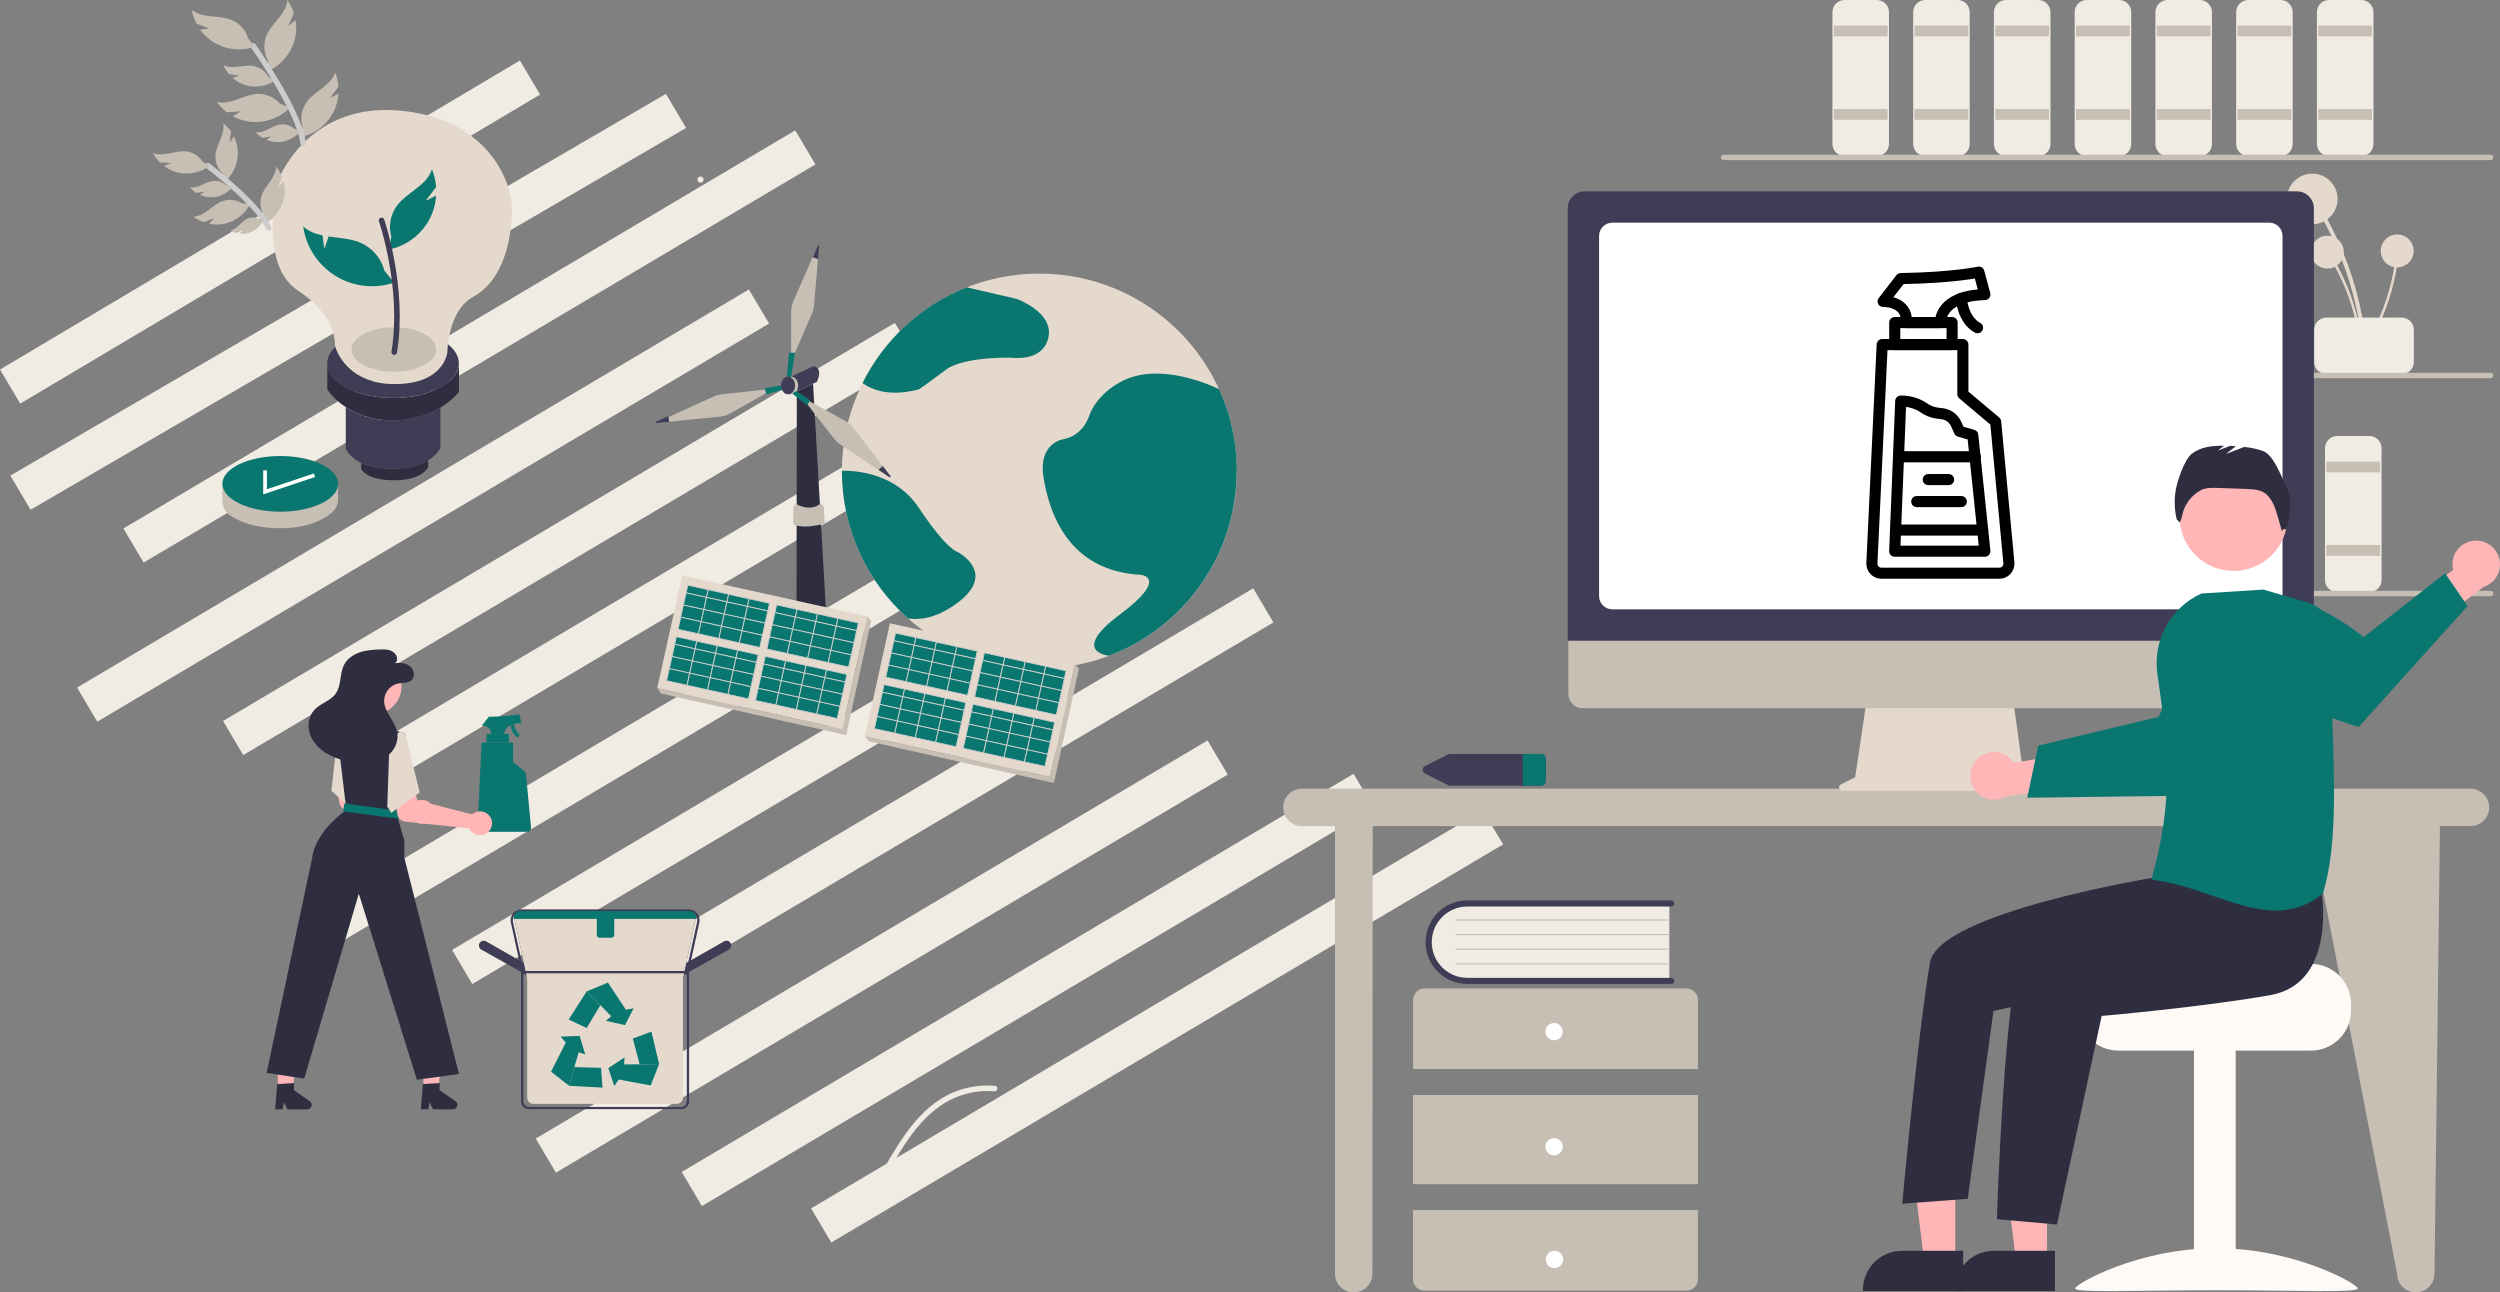 <?xml version="1.0" encoding="UTF-8"?><svg id="Livello_2" xmlns="http://www.w3.org/2000/svg" viewBox="0 0 676.28 349.61"><rect x="0" y="0" width="676.28" height="349.61" fill="#808080" stroke="none"/><defs><style>.cls-1{fill:#ffb6b6;}.cls-2{fill:#2f2e41;}.cls-3{fill:#fff;}.cls-4,.cls-5,.cls-6,.cls-7,.cls-8{fill:none;}.cls-4,.cls-6,.cls-7,.cls-9{stroke-linecap:round;stroke-linejoin:round;}.cls-4,.cls-7{stroke-width:1.5px;}.cls-4,.cls-9{stroke:#ccc;}.cls-10{fill:#3f3d56;}.cls-5{stroke:#fff;}.cls-5,.cls-8{stroke-miterlimit:10;}.cls-11{fill:#c7beb4;}.cls-12{fill:#fffaf5;}.cls-6{stroke:#000;stroke-width:3px;}.cls-13,.cls-9{fill:#097770;}.cls-7{stroke:#3f3d56;}.cls-14{fill:#f0ebe3;}.cls-8{stroke:#097770;}.cls-15{fill:#e5d9cd;}.cls-9{stroke-width:.25px;}</style></defs><g id="Livello_2-2"><g><path class="cls-15" d="M640.21,94.23c-.25-2.75-.63-5.48-1.13-8.19-1.8-9.71-5.19-19.05-10.02-27.66-.15-.24-.46-.32-.72-.19-.26,.14-.36,.47-.22,.73,1.33,2.36,2.55,4.78,3.65,7.25,3.97,8.88,6.45,18.36,7.35,28.04,.06,.69,1.15,.69,1.08,0Z"/><circle class="cls-15" cx="625.5" cy="53.82" r="6.85"/><path class="cls-15" d="M639.13,94.42c-.16-1.78-.41-3.55-.73-5.31-1.17-6.3-3.37-12.36-6.5-17.94-.1-.16-.3-.21-.46-.12-.17,.09-.23,.31-.14,.48,.86,1.53,1.65,3.1,2.37,4.71,2.58,5.76,4.19,11.91,4.77,18.19,.04,.45,.74,.45,.7,0Z"/><circle class="cls-15" cx="629.58" cy="68.2" r="4.45"/><path class="cls-15" d="M639.87,94.43c.97-1.51,1.86-3.05,2.69-4.64,2.95-5.68,4.95-11.81,5.91-18.15,.02-.18-.11-.35-.29-.38-.19-.03-.37,.1-.41,.29-.26,1.74-.6,3.46-1.02,5.17-1.51,6.13-4.02,11.97-7.43,17.28-.24,.38,.31,.81,.55,.43Z"/><circle class="cls-15" cx="648.47" cy="67.88" r="4.45"/><path class="cls-14" d="M649.69,101.21h-20.39c-1.81,0-3.27-1.47-3.28-3.28v-8.74c0-1.81,1.47-3.27,3.28-3.28h20.39c1.81,0,3.27,1.47,3.28,3.28v8.74c0,1.81-1.47,3.27-3.28,3.28Z"/><path class="cls-14" d="M626.75,38.95V3.28C626.75,1.47,628.22,0,630.03,0h8.74c1.81,0,3.27,1.47,3.28,3.28V38.95c0,1.81-1.47,3.27-3.28,3.28h-8.74c-1.81,0-3.27-1.47-3.28-3.28Z"/><rect class="cls-11" x="627.12" y="6.92" width="14.56" height="2.91"/><rect class="cls-11" x="627.12" y="29.49" width="14.56" height="2.91"/><path class="cls-14" d="M604.91,38.95V3.28C604.91,1.47,606.38,0,608.18,0h8.74c1.81,0,3.27,1.47,3.28,3.28V38.95c0,1.81-1.47,3.27-3.28,3.28h-8.74c-1.81,0-3.27-1.47-3.28-3.28Z"/><rect class="cls-11" x="605.27" y="6.92" width="14.56" height="2.91"/><rect class="cls-11" x="605.27" y="29.49" width="14.56" height="2.91"/><path class="cls-14" d="M583.07,38.95V3.28C583.07,1.47,584.53,0,586.34,0h8.74c1.81,0,3.27,1.47,3.28,3.28V38.95c0,1.81-1.47,3.27-3.28,3.28h-8.74c-1.81,0-3.27-1.47-3.28-3.28Z"/><rect class="cls-11" x="583.43" y="6.92" width="14.56" height="2.91"/><rect class="cls-11" x="583.43" y="29.49" width="14.56" height="2.91"/><path class="cls-14" d="M571.42,97.93V62.25c0-1.81,1.47-3.27,3.28-3.28h8.74c1.81,0,3.27,1.47,3.28,3.28v35.68c0,1.81-1.47,3.27-3.28,3.28h-8.74c-1.81,0-3.27-1.47-3.28-3.28Z"/><rect class="cls-11" x="571.78" y="65.89" width="14.56" height="2.91"/><rect class="cls-11" x="571.78" y="88.47" width="14.56" height="2.91"/><path class="cls-14" d="M549.57,97.93V62.25c0-1.81,1.47-3.27,3.28-3.28h8.74c1.81,0,3.27,1.47,3.28,3.28v35.68c0,1.81-1.47,3.27-3.28,3.28h-8.74c-1.81,0-3.27-1.47-3.28-3.28Z"/><rect class="cls-11" x="549.94" y="65.89" width="14.56" height="2.91"/><rect class="cls-11" x="549.94" y="88.47" width="14.56" height="2.91"/><path class="cls-14" d="M527.73,97.93V62.25c0-1.81,1.47-3.27,3.28-3.28h8.74c1.81,0,3.27,1.47,3.28,3.28v35.68c0,1.81-1.47,3.27-3.28,3.28h-8.74c-1.81,0-3.27-1.47-3.28-3.28Z"/><rect class="cls-11" x="528.09" y="65.89" width="14.56" height="2.91"/><rect class="cls-11" x="528.09" y="88.47" width="14.56" height="2.91"/><path class="cls-14" d="M628.94,156.91v-35.68c0-1.81,1.47-3.27,3.28-3.28h8.74c1.81,0,3.27,1.47,3.28,3.28v35.68c0,1.81-1.47,3.27-3.28,3.28h-8.74c-1.81,0-3.27-1.47-3.28-3.28Z"/><rect class="cls-11" x="629.3" y="124.87" width="14.56" height="2.91"/><rect class="cls-11" x="629.3" y="147.44" width="14.56" height="2.91"/><path class="cls-14" d="M607.09,156.91v-35.68c0-1.81,1.47-3.27,3.28-3.28h8.74c1.81,0,3.27,1.47,3.28,3.28v35.68c0,1.81-1.47,3.27-3.28,3.28h-8.74c-1.81,0-3.27-1.47-3.28-3.28Z"/><rect class="cls-11" x="607.46" y="124.87" width="14.56" height="2.91"/><rect class="cls-11" x="607.46" y="147.44" width="14.56" height="2.91"/><path class="cls-14" d="M585.25,156.91v-35.68c0-1.81,1.47-3.27,3.28-3.28h8.74c1.81,0,3.27,1.47,3.28,3.28v35.68c0,1.81-1.47,3.27-3.28,3.28h-8.74c-1.81,0-3.27-1.47-3.28-3.28Z"/><rect class="cls-11" x="585.61" y="124.87" width="14.56" height="2.91"/><rect class="cls-11" x="585.61" y="147.44" width="14.56" height="2.91"/><path class="cls-14" d="M561.22,38.95V3.28C561.22,1.47,562.69,0,564.5,0h8.74c1.81,0,3.27,1.47,3.28,3.28V38.95c0,1.81-1.47,3.27-3.28,3.28h-8.74c-1.81,0-3.27-1.47-3.28-3.28Z"/><rect class="cls-11" x="561.59" y="6.92" width="14.56" height="2.91"/><rect class="cls-11" x="561.59" y="29.49" width="14.56" height="2.91"/><path class="cls-14" d="M539.38,38.95V3.28C539.38,1.47,540.85,0,542.66,0h8.74c1.81,0,3.27,1.47,3.28,3.28V38.95c0,1.81-1.47,3.27-3.28,3.28h-8.74c-1.81,0-3.27-1.47-3.28-3.28Z"/><rect class="cls-11" x="539.74" y="6.92" width="14.56" height="2.91"/><rect class="cls-11" x="539.74" y="29.49" width="14.56" height="2.91"/><path class="cls-14" d="M517.54,38.95V3.28C517.54,1.47,519,0,520.81,0h8.74c1.81,0,3.27,1.47,3.28,3.28V38.95c0,1.81-1.47,3.27-3.28,3.28h-8.74c-1.81,0-3.27-1.47-3.28-3.28Z"/><rect class="cls-11" x="517.9" y="6.92" width="14.56" height="2.91"/><rect class="cls-11" x="517.9" y="29.49" width="14.56" height="2.91"/><path class="cls-14" d="M495.69,38.95V3.28c0-1.81,1.47-3.27,3.28-3.28h8.74c1.81,0,3.27,1.47,3.28,3.28V38.95c0,1.81-1.47,3.27-3.28,3.28h-8.74c-1.81,0-3.27-1.47-3.28-3.28Z"/><rect class="cls-11" x="496.06" y="6.92" width="14.56" height="2.91"/><rect class="cls-11" x="496.06" y="29.49" width="14.56" height="2.91"/><path class="cls-11" d="M465.52,42.59c0-.4,.33-.73,.73-.73h207.51c.4,0,.73,.33,.73,.73,0,.4-.33,.73-.73,.73h-207.51c-.4,0-.73-.33-.73-.73Z"/><path class="cls-11" d="M465.52,101.57c0-.4,.33-.73,.73-.73h207.51c.4,0,.73,.33,.73,.73s-.33,.73-.73,.73h-207.51c-.4,0-.73-.33-.73-.73Z"/><path class="cls-11" d="M465.52,160.55c0-.4,.33-.73,.73-.73h207.51c.4,0,.73,.33,.73,.73s-.33,.73-.73,.73h-207.51c-.4,0-.73-.33-.73-.73Z"/></g><polygon class="cls-14" points="0 99.96 140.64 16.36 146.1 25.58 5.47 109.18 0 99.96"/><polygon class="cls-14" points="2.8 128.66 180.14 25.39 185.6 34.61 8.27 137.89 2.8 128.66"/><rect class="cls-14" x="21.36" y="88.36" width="211.25" height="10.72" transform="translate(-30.04 77.83) rotate(-30.65)"/><rect class="cls-14" x="8.82" y="131.4" width="211.25" height="10.72" transform="translate(-53.73 77.45) rotate(-30.65)"/><rect class="cls-14" x="48.32" y="140.43" width="211.25" height="10.72" transform="translate(-52.82 98.85) rotate(-30.65)"/><rect class="cls-14" x="83.31" y="150.3" width="211.25" height="10.72" transform="translate(-52.96 118.06) rotate(-30.65)"/><rect class="cls-14" x="132.89" y="253.4" width="211.25" height="10.72" transform="translate(-98.59 157.74) rotate(-30.65)"/><rect class="cls-14" x="172.39" y="262.43" width="211.25" height="10.72" transform="translate(-97.68 179.14) rotate(-30.65)"/><rect class="cls-14" x="207.38" y="272.3" width="211.25" height="10.72" transform="translate(-97.82 198.35) rotate(-30.65)"/><rect class="cls-14" x="70.77" y="193.34" width="211.25" height="10.72" transform="translate(-76.66 117.68) rotate(-30.65)"/><rect class="cls-14" x="110.27" y="202.37" width="211.25" height="10.72" transform="translate(-75.74 139.08) rotate(-30.65)"/><rect class="cls-14" x="145.25" y="212.25" width="211.25" height="10.72" transform="translate(-75.89 158.29) rotate(-30.65)"/><circle class="cls-14" cx="189.49" cy="48.58" r=".83"/><g><circle class="cls-15" cx="281.16" cy="127.42" r="53.41"/><g><path class="cls-10" d="M215.35,105.98l5.63-2.7c1.84-4.13-.96-4.22-.96-4.22l-6,2.85s1.37-.09,1.64,2.02c0,0,.08,1.78-.31,2.06Z"/><polygon class="cls-2" points="219.94 103.79 215.55 105.88 215.47 163.86 223.43 165.26 219.94 103.79"/><ellipse class="cls-11" cx="214.01" cy="104.28" rx="1.89" ry="2.39"/><polygon class="cls-13" points="212.86 101.9 213.45 95.41 215.08 95.41 214 101.99 212.86 101.9"/><polygon class="cls-13" points="215.3 105.78 219.17 108.29 218.23 109.61 214.35 106.48 215.3 105.78"/><polygon class="cls-13" points="211.56 105.48 207.28 106.62 206.81 105.05 211.31 104.28 211.56 105.48"/><path class="cls-11" d="M214.01,95.41v-11.07c0-.97,.2-1.94,.59-2.83l6.59-15.05c.1-.22,.42-.13,.4,.1l-1.38,16.02c-.07,.75-.25,1.49-.55,2.18l-4.59,10.64h-1.06Z"/><path class="cls-11" d="M218.97,108.53l9.7,5.34c.85,.47,1.6,1.11,2.19,1.88l10.01,13.03c.14,.19-.09,.43-.28,.3l-13.37-8.93c-.63-.42-1.19-.94-1.65-1.53l-7.11-9.15,.51-.93Z"/><path class="cls-11" d="M207.22,106.38l-9.64,5.44c-.85,.48-1.79,.78-2.75,.87l-16.35,1.65c-.24,.02-.32-.3-.11-.4l14.63-6.66c.69-.31,1.42-.51,2.17-.59l11.75-1.32,.3,1.02Z"/><path class="cls-11" d="M215.47,136.36s-.81,.39-.86,.96,0,4.55,0,4.55c0,0,1.64,.81,4.57,.49s3.92-.8,3.92-.8l-.28-4.53s-.22-.67-1.03-.67c0,0-1.05,.96-2.95,.96s-3.37-.96-3.37-.96Z"/><ellipse class="cls-10" cx="213.19" cy="104.28" rx="1.89" ry="2.39"/></g><path class="cls-10" d="M177.62,114l3.18-1.43,.24,1.55-3.45,.33c-.25-.16-.23-.32,.03-.44Z"/><g><rect class="cls-15" x="180.57" y="160.83" width="51.27" height="31.21" transform="translate(42.99 -40.39) rotate(12.48)"/><g><rect class="cls-9" x="206.71" y="178.12" width="5.66" height="2.13" transform="translate(43.67 -41.04) rotate(12.48)"/><rect class="cls-9" x="206.12" y="180.19" width="5.66" height="3.37" transform="translate(44.23 -40.85) rotate(12.48)"/><rect class="cls-9" x="205.39" y="183.47" width="5.66" height="3.37" transform="translate(44.93 -40.62) rotate(12.48)"/><rect class="cls-9" x="204.67" y="186.76" width="5.66" height="3.37" transform="translate(45.62 -40.38) rotate(12.48)"/><rect class="cls-9" x="212.25" y="179.34" width="5.66" height="2.13" transform="translate(44.06 -42.21) rotate(12.48)"/><rect class="cls-9" x="211.65" y="181.41" width="5.66" height="3.37" transform="translate(44.63 -42.02) rotate(12.48)"/><rect class="cls-9" x="210.92" y="184.7" width="5.66" height="3.37" transform="translate(45.32 -41.78) rotate(12.48)"/><rect class="cls-9" x="210.2" y="187.99" width="5.66" height="3.37" transform="translate(46.01 -41.55) rotate(12.48)"/><rect class="cls-9" x="217.78" y="180.57" width="5.66" height="2.13" transform="translate(44.46 -43.38) rotate(12.48)"/><rect class="cls-9" x="217.18" y="182.63" width="5.66" height="3.37" transform="translate(45.02 -43.18) rotate(12.48)"/><rect class="cls-9" x="216.45" y="185.92" width="5.66" height="3.37" transform="translate(45.72 -42.95) rotate(12.48)"/><rect class="cls-9" x="215.73" y="189.21" width="5.66" height="3.37" transform="translate(46.41 -42.71) rotate(12.48)"/><rect class="cls-9" x="223.31" y="181.79" width="5.66" height="2.13" transform="translate(44.85 -44.54) rotate(12.48)"/><rect class="cls-9" x="222.71" y="183.86" width="5.66" height="3.37" transform="translate(45.42 -44.35) rotate(12.48)"/><rect class="cls-9" x="221.99" y="187.15" width="5.66" height="3.37" transform="translate(46.11 -44.12) rotate(12.48)"/><rect class="cls-9" x="221.26" y="190.43" width="5.66" height="3.37" transform="translate(46.8 -43.88) rotate(12.48)"/></g><polygon class="cls-11" points="177.8 186.13 227.86 197.21 228.9 198.86 178.84 187.61 177.8 186.13"/><polygon class="cls-11" points="228.9 198.86 227.86 197.21 234.61 166.74 235.67 167.95 228.9 198.86"/><g><rect class="cls-9" x="209.8" y="164.2" width="5.66" height="2.13" transform="translate(40.73 -42.04) rotate(12.48)"/><rect class="cls-9" x="209.2" y="166.27" width="5.66" height="3.37" transform="translate(41.3 -41.85) rotate(12.48)"/><rect class="cls-9" x="208.47" y="169.55" width="5.66" height="3.37" transform="translate(41.99 -41.61) rotate(12.48)"/><rect class="cls-9" x="207.75" y="172.84" width="5.66" height="3.37" transform="translate(42.68 -41.38) rotate(12.48)"/><rect class="cls-9" x="215.33" y="165.42" width="5.66" height="2.13" transform="translate(41.13 -43.2) rotate(12.48)"/><rect class="cls-9" x="214.73" y="167.49" width="5.66" height="3.37" transform="translate(41.69 -43.01) rotate(12.48)"/><rect class="cls-9" x="214" y="170.78" width="5.66" height="3.37" transform="translate(42.39 -42.78) rotate(12.48)"/><rect class="cls-9" x="213.28" y="174.07" width="5.66" height="3.37" transform="translate(43.08 -42.54) rotate(12.48)"/><rect class="cls-9" x="220.86" y="166.65" width="5.66" height="2.13" transform="translate(41.52 -44.37) rotate(12.48)"/><rect class="cls-9" x="220.26" y="168.71" width="5.66" height="3.37" transform="translate(42.09 -44.18) rotate(12.48)"/><rect class="cls-9" x="219.53" y="172" width="5.66" height="3.37" transform="translate(42.78 -43.94) rotate(12.48)"/><rect class="cls-9" x="218.81" y="175.29" width="5.66" height="3.37" transform="translate(43.47 -43.71) rotate(12.48)"/><rect class="cls-9" x="226.39" y="167.87" width="5.66" height="2.13" transform="translate(41.92 -45.54) rotate(12.48)"/><rect class="cls-9" x="225.79" y="169.94" width="5.66" height="3.37" transform="translate(42.48 -45.34) rotate(12.48)"/><rect class="cls-9" x="225.07" y="173.23" width="5.66" height="3.37" transform="translate(43.18 -45.11) rotate(12.48)"/><rect class="cls-9" x="224.34" y="176.51" width="5.66" height="3.37" transform="translate(43.87 -44.88) rotate(12.48)"/></g><g><rect class="cls-9" x="182.68" y="172.8" width="5.66" height="2.13" transform="translate(41.95 -35.98) rotate(12.48)"/><rect class="cls-9" x="182.09" y="174.87" width="5.66" height="3.37" transform="translate(42.52 -35.79) rotate(12.48)"/><rect class="cls-9" x="181.36" y="178.16" width="5.66" height="3.37" transform="translate(43.21 -35.55) rotate(12.48)"/><rect class="cls-9" x="180.63" y="181.44" width="5.66" height="3.37" transform="translate(43.9 -35.32) rotate(12.48)"/><rect class="cls-9" x="188.22" y="174.02" width="5.66" height="2.13" transform="translate(42.34 -37.14) rotate(12.48)"/><rect class="cls-9" x="187.62" y="176.09" width="5.66" height="3.37" transform="translate(42.91 -36.95) rotate(12.48)"/><rect class="cls-9" x="186.89" y="179.38" width="5.66" height="3.37" transform="translate(43.6 -36.72) rotate(12.48)"/><rect class="cls-9" x="186.17" y="182.67" width="5.66" height="3.37" transform="translate(44.3 -36.48) rotate(12.48)"/><rect class="cls-9" x="193.75" y="175.25" width="5.66" height="2.13" transform="translate(42.74 -38.31) rotate(12.48)"/><rect class="cls-9" x="193.15" y="177.32" width="5.66" height="3.37" transform="translate(43.31 -38.12) rotate(12.48)"/><rect class="cls-9" x="192.42" y="180.6" width="5.66" height="3.37" transform="translate(44 -37.88) rotate(12.48)"/><rect class="cls-9" x="191.7" y="183.89" width="5.66" height="3.37" transform="translate(44.69 -37.65) rotate(12.48)"/><rect class="cls-9" x="199.28" y="176.47" width="5.66" height="2.13" transform="translate(43.13 -39.48) rotate(12.48)"/><rect class="cls-9" x="198.68" y="178.54" width="5.66" height="3.37" transform="translate(43.7 -39.28) rotate(12.48)"/><rect class="cls-9" x="197.95" y="181.83" width="5.66" height="3.37" transform="translate(44.39 -39.05) rotate(12.48)"/><rect class="cls-9" x="197.23" y="185.12" width="5.66" height="3.37" transform="translate(45.09 -38.81) rotate(12.48)"/></g><g><rect class="cls-9" x="185.77" y="158.88" width="5.66" height="2.13" transform="translate(39.01 -36.97) rotate(12.48)"/><rect class="cls-9" x="185.17" y="160.95" width="5.66" height="3.37" transform="translate(39.58 -36.78) rotate(12.48)"/><rect class="cls-9" x="184.44" y="164.24" width="5.66" height="3.37" transform="translate(40.27 -36.55) rotate(12.48)"/><rect class="cls-9" x="183.72" y="167.52" width="5.66" height="3.37" transform="translate(40.97 -36.31) rotate(12.48)"/><rect class="cls-9" x="191.3" y="160.1" width="5.66" height="2.13" transform="translate(39.41 -38.14) rotate(12.48)"/><rect class="cls-9" x="190.7" y="162.17" width="5.66" height="3.37" transform="translate(39.98 -37.95) rotate(12.48)"/><rect class="cls-9" x="189.97" y="165.46" width="5.66" height="3.37" transform="translate(40.67 -37.71) rotate(12.48)"/><rect class="cls-9" x="189.25" y="168.75" width="5.66" height="3.37" transform="translate(41.36 -37.48) rotate(12.48)"/><rect class="cls-9" x="196.83" y="161.33" width="5.66" height="2.13" transform="translate(39.8 -39.3) rotate(12.48)"/><rect class="cls-9" x="196.23" y="163.4" width="5.66" height="3.37" transform="translate(40.37 -39.11) rotate(12.48)"/><rect class="cls-9" x="195.5" y="166.68" width="5.66" height="3.37" transform="translate(41.06 -38.88) rotate(12.48)"/><rect class="cls-9" x="194.78" y="169.97" width="5.66" height="3.37" transform="translate(41.76 -38.64) rotate(12.48)"/><rect class="cls-9" x="202.36" y="162.55" width="5.66" height="2.13" transform="translate(40.2 -40.47) rotate(12.48)"/><rect class="cls-9" x="201.76" y="164.62" width="5.66" height="3.37" transform="translate(40.77 -40.28) rotate(12.48)"/><rect class="cls-9" x="201.04" y="167.91" width="5.66" height="3.37" transform="translate(41.46 -40.04) rotate(12.48)"/><rect class="cls-9" x="200.31" y="171.2" width="5.66" height="3.37" transform="translate(42.15 -39.81) rotate(12.48)"/></g></g><g><rect class="cls-15" x="236.76" y="173.78" width="51.27" height="31.21" transform="translate(47.12 -52.22) rotate(12.48)"/><g><rect class="cls-9" x="262.91" y="191.07" width="5.66" height="2.13" transform="translate(47.79 -52.88) rotate(12.48)"/><rect class="cls-9" x="262.31" y="193.13" width="5.66" height="3.37" transform="translate(48.36 -52.69) rotate(12.48)"/><rect class="cls-9" x="261.59" y="196.42" width="5.66" height="3.37" transform="translate(49.05 -52.45) rotate(12.48)"/><rect class="cls-9" x="260.86" y="199.71" width="5.66" height="3.37" transform="translate(49.74 -52.22) rotate(12.48)"/><rect class="cls-9" x="268.44" y="192.29" width="5.66" height="2.13" transform="translate(48.19 -54.05) rotate(12.48)"/><rect class="cls-9" x="267.84" y="194.36" width="5.66" height="3.37" transform="translate(48.75 -53.85) rotate(12.48)"/><rect class="cls-9" x="267.12" y="197.65" width="5.66" height="3.37" transform="translate(49.45 -53.62) rotate(12.48)"/><rect class="cls-9" x="266.39" y="200.94" width="5.66" height="3.37" transform="translate(50.14 -53.38) rotate(12.48)"/><rect class="cls-9" x="273.97" y="193.51" width="5.66" height="2.13" transform="translate(48.58 -55.21) rotate(12.48)"/><rect class="cls-9" x="273.38" y="195.58" width="5.66" height="3.37" transform="translate(49.15 -55.02) rotate(12.48)"/><rect class="cls-9" x="272.65" y="198.87" width="5.66" height="3.37" transform="translate(49.84 -54.79) rotate(12.48)"/><rect class="cls-9" x="271.92" y="202.16" width="5.66" height="3.37" transform="translate(50.53 -54.55) rotate(12.48)"/><rect class="cls-9" x="279.5" y="194.74" width="5.66" height="2.13" transform="translate(48.98 -56.38) rotate(12.48)"/><rect class="cls-9" x="278.91" y="196.81" width="5.66" height="3.37" transform="translate(49.54 -56.19) rotate(12.48)"/><rect class="cls-9" x="278.18" y="200.09" width="5.66" height="3.37" transform="translate(50.24 -55.95) rotate(12.48)"/><rect class="cls-9" x="277.45" y="203.38" width="5.66" height="3.37" transform="translate(50.93 -55.72) rotate(12.48)"/></g><polygon class="cls-11" points="233.99 199.08 284.06 210.16 285.09 211.81 235.03 200.55 233.99 199.08"/><polygon class="cls-11" points="285.09 211.81 284.06 210.16 290.8 179.69 291.86 180.9 285.09 211.81"/><g><rect class="cls-9" x="265.99" y="177.15" width="5.66" height="2.13" transform="translate(44.86 -53.87) rotate(12.48)"/><rect class="cls-9" x="265.39" y="179.21" width="5.66" height="3.37" transform="translate(45.42 -53.68) rotate(12.48)"/><rect class="cls-9" x="264.67" y="182.5" width="5.66" height="3.37" transform="translate(46.12 -53.45) rotate(12.48)"/><rect class="cls-9" x="263.94" y="185.79" width="5.66" height="3.37" transform="translate(46.81 -53.21) rotate(12.48)"/><rect class="cls-9" x="271.52" y="178.37" width="5.66" height="2.13" transform="translate(45.25 -55.04) rotate(12.48)"/><rect class="cls-9" x="270.92" y="180.44" width="5.66" height="3.37" transform="translate(45.82 -54.85) rotate(12.48)"/><rect class="cls-9" x="270.2" y="183.73" width="5.66" height="3.37" transform="translate(46.51 -54.61) rotate(12.48)"/><rect class="cls-9" x="269.47" y="187.02" width="5.66" height="3.37" transform="translate(47.2 -54.38) rotate(12.48)"/><rect class="cls-9" x="277.05" y="179.59" width="5.66" height="2.13" transform="translate(45.65 -56.21) rotate(12.48)"/><rect class="cls-9" x="276.46" y="181.66" width="5.66" height="3.37" transform="translate(46.21 -56.01) rotate(12.48)"/><rect class="cls-9" x="275.73" y="184.95" width="5.66" height="3.37" transform="translate(46.91 -55.78) rotate(12.48)"/><rect class="cls-9" x="275" y="188.24" width="5.66" height="3.37" transform="translate(47.6 -55.54) rotate(12.48)"/><rect class="cls-9" x="282.58" y="180.82" width="5.66" height="2.13" transform="translate(46.04 -57.37) rotate(12.48)"/><rect class="cls-9" x="281.99" y="182.89" width="5.66" height="3.37" transform="translate(46.61 -57.18) rotate(12.48)"/><rect class="cls-9" x="281.26" y="186.17" width="5.66" height="3.37" transform="translate(47.3 -56.95) rotate(12.48)"/><rect class="cls-9" x="280.53" y="189.46" width="5.66" height="3.37" transform="translate(47.99 -56.71) rotate(12.48)"/></g><g><rect class="cls-9" x="238.88" y="185.75" width="5.66" height="2.13" transform="translate(46.07 -47.81) rotate(12.48)"/><rect class="cls-9" x="238.28" y="187.82" width="5.66" height="3.37" transform="translate(46.64 -47.62) rotate(12.48)"/><rect class="cls-9" x="237.56" y="191.11" width="5.66" height="3.37" transform="translate(47.33 -47.39) rotate(12.48)"/><rect class="cls-9" x="236.83" y="194.39" width="5.66" height="3.37" transform="translate(48.03 -47.15) rotate(12.48)"/><rect class="cls-9" x="244.41" y="186.97" width="5.66" height="2.13" transform="translate(46.47 -48.98) rotate(12.48)"/><rect class="cls-9" x="243.81" y="189.04" width="5.66" height="3.37" transform="translate(47.04 -48.79) rotate(12.48)"/><rect class="cls-9" x="243.09" y="192.33" width="5.66" height="3.37" transform="translate(47.73 -48.55) rotate(12.48)"/><rect class="cls-9" x="242.36" y="195.62" width="5.66" height="3.37" transform="translate(48.42 -48.32) rotate(12.48)"/><rect class="cls-9" x="249.94" y="188.2" width="5.66" height="2.13" transform="translate(46.86 -50.15) rotate(12.48)"/><rect class="cls-9" x="249.34" y="190.26" width="5.66" height="3.37" transform="translate(47.43 -49.95) rotate(12.48)"/><rect class="cls-9" x="248.62" y="193.55" width="5.66" height="3.37" transform="translate(48.12 -49.72) rotate(12.48)"/><rect class="cls-9" x="247.89" y="196.84" width="5.66" height="3.37" transform="translate(48.82 -49.48) rotate(12.48)"/><rect class="cls-9" x="255.47" y="189.42" width="5.66" height="2.13" transform="translate(47.26 -51.31) rotate(12.48)"/><rect class="cls-9" x="254.88" y="191.49" width="5.66" height="3.37" transform="translate(47.83 -51.12) rotate(12.48)"/><rect class="cls-9" x="254.15" y="194.78" width="5.66" height="3.37" transform="translate(48.52 -50.88) rotate(12.48)"/><rect class="cls-9" x="253.42" y="198.07" width="5.66" height="3.37" transform="translate(49.21 -50.65) rotate(12.48)"/></g><g><rect class="cls-9" x="241.96" y="171.83" width="5.66" height="2.13" transform="translate(43.14 -48.81) rotate(12.48)"/><rect class="cls-9" x="241.36" y="173.9" width="5.66" height="3.37" transform="translate(43.71 -48.62) rotate(12.48)"/><rect class="cls-9" x="240.64" y="177.19" width="5.66" height="3.37" transform="translate(44.4 -48.38) rotate(12.48)"/><rect class="cls-9" x="239.91" y="180.47" width="5.66" height="3.37" transform="translate(45.09 -48.15) rotate(12.48)"/><rect class="cls-9" x="247.49" y="173.05" width="5.66" height="2.13" transform="translate(43.53 -49.97) rotate(12.48)"/><rect class="cls-9" x="246.89" y="175.12" width="5.66" height="3.37" transform="translate(44.1 -49.78) rotate(12.48)"/><rect class="cls-9" x="246.17" y="178.41" width="5.66" height="3.37" transform="translate(44.79 -49.55) rotate(12.48)"/><rect class="cls-9" x="245.44" y="181.7" width="5.66" height="3.37" transform="translate(45.49 -49.31) rotate(12.48)"/><rect class="cls-9" x="253.02" y="174.28" width="5.66" height="2.13" transform="translate(43.93 -51.14) rotate(12.48)"/><rect class="cls-9" x="252.43" y="176.34" width="5.66" height="3.37" transform="translate(44.5 -50.95) rotate(12.48)"/><rect class="cls-9" x="251.7" y="179.63" width="5.66" height="3.37" transform="translate(45.19 -50.71) rotate(12.48)"/><rect class="cls-9" x="250.97" y="182.92" width="5.66" height="3.37" transform="translate(45.88 -50.48) rotate(12.48)"/><rect class="cls-9" x="258.55" y="175.5" width="5.66" height="2.13" transform="translate(44.33 -52.31) rotate(12.48)"/><rect class="cls-9" x="257.96" y="177.57" width="5.66" height="3.37" transform="translate(44.89 -52.11) rotate(12.48)"/><rect class="cls-9" x="257.23" y="180.86" width="5.66" height="3.37" transform="translate(45.58 -51.88) rotate(12.48)"/><rect class="cls-9" x="256.5" y="184.15" width="5.66" height="3.37" transform="translate(46.28 -51.64) rotate(12.48)"/></g></g><path class="cls-13" d="M248.52,105.36s2.45-1.63,7.29-5.3c4.84-3.67,17.77-3.31,17.77-3.31,0,0,8.57,1.33,10.03-5.49,1.46-6.82-8.58-10.4-8.58-10.4l-13.52-3.14c-12.29,4.86-22.34,14.15-28.19,25.9,2.6,1.89,7.35,3.75,15.19,1.72Z"/><path class="cls-13" d="M334.57,127.38c0-.46,0-.93-.02-1.39,0-.16-.01-.32-.02-.48-.01-.32-.02-.63-.04-.95,0-.18-.02-.37-.03-.55-.02-.29-.04-.58-.06-.87-.01-.19-.03-.38-.05-.57-.03-.28-.05-.56-.08-.84-.02-.19-.04-.38-.06-.56-.03-.28-.07-.56-.1-.83-.02-.19-.05-.37-.08-.56-.04-.28-.08-.56-.13-.84-.03-.18-.06-.36-.09-.54-.05-.28-.1-.57-.15-.85-.03-.17-.06-.34-.1-.51-.06-.29-.12-.58-.18-.87-.03-.16-.07-.32-.1-.48-.07-.3-.14-.6-.21-.9-.04-.15-.07-.29-.11-.44-.08-.31-.16-.63-.25-.94-.03-.13-.07-.26-.1-.38-.09-.34-.19-.68-.29-1.01-.03-.1-.06-.2-.09-.29-.12-.38-.24-.77-.37-1.15-.02-.05-.03-.1-.05-.15-.18-.53-.36-1.05-.56-1.57-.05-.14-.11-.28-.16-.43-.16-.41-.32-.81-.48-1.22-.05-.12-.1-.24-.15-.36-.22-.54-.45-1.07-.69-1.59-5.46-2.52-18.17-7.21-27.44-1.49,0,0-5.69,3.06-7.71,8.76-2.02,5.69-6.98,6.28-6.98,6.28,0,0-6.85,.97-5.36,10.29,1.5,9.32,6.46,25.3,26.29,26.4,0,0,7.9,.63-5.69,10.78-13.59,10.15-2.88,11.1-2.87,11.1h0c1.26-.48,2.5-1,3.71-1.56h.01c1.21-.57,2.4-1.18,3.55-1.83h0c.85-.48,1.68-.99,2.5-1.51,1.98-1.26,3.87-2.64,5.66-4.14l.04-.04c.99-.83,1.95-1.7,2.88-2.6l.09-.09c.91-.89,1.79-1.81,2.63-2.76,.04-.04,.07-.08,.11-.12,.84-.95,1.64-1.92,2.41-2.93,.04-.05,.07-.1,.11-.14,.38-.5,.75-1.01,1.11-1.52,.02-.03,.04-.06,.06-.09,.35-.49,.68-.99,1.01-1.5,.03-.05,.06-.09,.09-.14,.34-.52,.66-1.04,.98-1.57,.04-.06,.08-.13,.12-.19,.3-.51,.6-1.02,.88-1.54,.02-.03,.04-.07,.06-.1,.29-.54,.58-1.08,.85-1.63,.05-.09,.09-.18,.14-.27,.54-1.09,1.05-2.21,1.52-3.35,.04-.11,.09-.22,.13-.33,.23-.57,.45-1.14,.66-1.71v-.04c.22-.56,.41-1.12,.59-1.69,.04-.12,.08-.23,.11-.35,.18-.57,.36-1.15,.52-1.73,.02-.08,.04-.15,.06-.23,.15-.53,.28-1.06,.41-1.59,.03-.12,.06-.23,.09-.35,.14-.59,.27-1.17,.39-1.77,.02-.11,.04-.23,.06-.34,.1-.53,.2-1.06,.28-1.6,.02-.1,.04-.21,.05-.31,.09-.6,.18-1.2,.25-1.8,.02-.14,.03-.27,.05-.41,.06-.56,.12-1.12,.17-1.68,0-.07,.01-.15,.02-.22,.05-.61,.08-1.23,.11-1.85,0-.15,.01-.29,.02-.44,.02-.63,.04-1.26,.04-1.89h0v-.04Z"/><path class="cls-13" d="M258.26,163.62c12.19-8.47,.73-14.34,.73-14.34,0,0-2.75-.37-10.47-11.96-6.17-9.26-16.76-10.04-20.77-9.98,0,.03,0,.05,0,.08,0,15.85,6.91,30.08,17.87,39.87,3.22,.5,7.49-.09,12.64-3.67Z"/><path class="cls-10" d="M221.6,66.64l-.27,3.47-1.47-.53,1.37-3.18c.25-.14,.4-.05,.37,.24Z"/><path class="cls-10" d="M240.53,129.04l-2.9-1.94,1.18-1.03,2.1,2.76c0,.29-.15,.37-.39,.21Z"/></g><g><path class="cls-15" d="M90.6,93.54s.86-7.87-10.03-14.96c-10.89-7.09-5.53-29.39-5.53-29.39,0,0,7.54-20.75,31.61-19.37,24.07,1.38,32.37,18.33,31.85,28.18-.52,9.86-3.55,18.5-10.5,22.3s-6.96,14.94-6.96,14.94c0,0-.76,8.73-14.39,8.65s-16.04-10.36-16.04-10.36Z"/><path class="cls-13" d="M88.91,63.96c-.57,1.79-1.18,3.3-1.18,3.3l-.49-3.59c-1.95-.41-3.76-1.07-5.23-2.43,1.45,10.29,10.97,17.46,21.26,16.01,1.15-.16,2.28-.43,3.37-.8l-2.65-3.21c-.87-3.35-3.22-6.13-6.38-7.54-2.67-1.17-5.78-1.3-8.71-1.73Z"/><path class="cls-13" d="M115.18,54.28l2.79-3.69c-.12-1.65-.49-3.27-1.12-4.8-1.36,4.45-6.79,6.19-9.54,9.95-1.71,2.39-2.25,5.43-1.45,8.26l-.57,3.49c4.64-.99,8.61-3.97,10.87-8.14,1.05-1.99,1.66-4.17,1.81-6.41-1.46,.77-2.8,1.34-2.8,1.34Z"/><path class="cls-11" d="M89.31,26.41l2.25-2.97c-.1-1.33-.4-2.64-.9-3.88-1.1,3.59-5.48,4.99-7.69,8.03-1.38,1.93-1.81,4.38-1.17,6.67l-.46,2.82c3.74-.8,6.95-3.2,8.77-6.57,.84-1.6,1.34-3.37,1.46-5.17-1.18,.62-2.26,1.08-2.26,1.08Z"/><path class="cls-11" d="M78,6.98l1.51-3.41c-.4-1.27-.99-2.48-1.76-3.57-.25,3.75-4.19,6.11-5.65,9.57-.91,2.19-.76,4.68,.38,6.76l.2,2.85c3.46-1.64,6.03-4.7,7.04-8.4,.46-1.75,.54-3.58,.24-5.37-1.01,.87-1.95,1.57-1.95,1.57Z"/><path class="cls-11" d="M65.1,30.11l-3.72,.28c-1.07-.8-2-1.76-2.77-2.86,3.62,1.02,7.16-1.9,10.91-2.12,2.37-.12,4.67,.85,6.24,2.62l2.62,1.14c-2.7,2.71-6.45,4.11-10.27,3.82-1.8-.16-3.56-.69-5.14-1.57,1.16-.66,2.13-1.31,2.13-1.31Z"/><ellipse class="cls-11" cx="106.54" cy="94.54" rx="11.44" ry="6.02"/><path class="cls-10" d="M106.64,103.9c-12.26-.07-15.45-8.41-15.96-10.07-1.37,1.33-2.15,2.84-2.15,4.46,0,5.17,7.97,9.36,17.8,9.36s17.8-4.19,17.8-9.36c0-1.91-1.09-3.69-2.97-5.18-.14,1.29-.14,2.13-.14,2.13,0,0-.76,8.73-14.39,8.65Z"/><path class="cls-2" d="M106.34,107.65c-9.83,0-17.8-4.19-17.8-9.36v7.09s5.26,8.35,17.58,8.35,18.03-7.72,18.03-7.72v-7.72c0,5.17-7.97,9.36-17.8,9.36Z"/><path class="cls-10" d="M93.54,110.13h0v11.16s1.81,5.53,12.58,5.53,13.01-5.71,13.01-5.71v-10.86c-2.96,1.79-7.27,3.47-13.01,3.47s-9.73-1.72-12.58-3.6Z"/><path class="cls-2" d="M97.69,125.2v1.61s1.14,3.11,8.96,3.11,9.2-3.63,9.2-3.63v-1.78c-1.98,1.22-5.04,2.3-9.73,2.3-3.84,0-6.54-.71-8.43-1.61Z"/><g><path class="cls-11" d="M75.81,138.4c-8.64,0-15.65-3.37-15.65-7.52v4.54c0,1.58,.76,3.08,2.06,3.98,2.22,1.55,6.44,3.5,13.59,3.5,7.52,0,11.8-2.42,13.92-4.19,1.1-.92,1.73-2.29,1.73-3.72v-4.1c0,4.15-7.01,7.52-15.65,7.52Z"/><path class="cls-11" d="M60.17,130.88c0,4.15,7.01,7.52,15.65,7.52s15.65-3.37,15.65-7.52"/></g><path class="cls-4" d="M68.5,12.41s12.54,17.7,13.51,26.38"/><path class="cls-11" d="M56.62,7.74l-3.48-1.34c-.62-1.18-1.05-2.45-1.28-3.77,2.83,2.47,7.29,1.35,10.77,2.76,2.19,.91,3.85,2.77,4.51,5.05l1.87,2.15c-3.6,1.29-7.59,.94-10.91-.95-1.56-.92-2.91-2.15-3.97-3.63,1.33-.1,2.49-.27,2.49-.27Z"/><path class="cls-11" d="M64.63,20.46l-2.69-.4c-.63-.74-1.14-1.57-1.51-2.47,2.4,1.31,5.39-.2,8.09,.25,1.7,.3,3.18,1.35,4.01,2.87l1.67,1.23c-2.35,1.49-5.24,1.88-7.91,1.06-1.26-.4-2.41-1.07-3.39-1.94,.93-.28,1.72-.59,1.72-.59Z"/><path class="cls-11" d="M73.3,36.88l-2.26,.43c-.71-.41-1.35-.94-1.9-1.55,2.28,.37,4.25-1.67,6.53-2.07,1.44-.24,2.91,.19,4,1.17l1.68,.51c-1.46,1.85-3.66,2.97-6.01,3.06-1.11,.03-2.22-.17-3.25-.6,.66-.48,1.21-.95,1.21-.95Z"/><path class="cls-11" d="M75.28,50.54l1-2.78c-.38-.98-.92-1.9-1.59-2.72,.01,2.97-2.97,5.06-3.93,7.87-.59,1.78-.34,3.74,.68,5.31l.32,2.24c2.64-1.49,4.5-4.05,5.08-7.02,.26-1.41,.22-2.86-.11-4.25-.75,.75-1.45,1.35-1.45,1.35Z"/><path class="cls-11" d="M62.16,38.52l.34-2.93c-.6-.87-1.33-1.64-2.17-2.28,.69,2.89-1.73,5.6-2.02,8.56-.17,1.87,.52,3.72,1.88,5.02l.82,2.1c2.23-2.05,3.45-4.97,3.34-8-.07-1.43-.44-2.83-1.08-4.11-.56,.9-1.11,1.64-1.11,1.64Z"/><path class="cls-11" d="M57.85,59.03l-2.74,1.09c-.99-.35-1.93-.86-2.77-1.51,2.97-.08,4.97-3.12,7.75-4.17,1.76-.65,3.73-.46,5.33,.52l2.25,.25c-1.4,2.69-3.91,4.62-6.86,5.3-1.4,.3-2.85,.31-4.25,.02,.72-.77,1.3-1.49,1.3-1.49Z"/><path class="cls-4" d="M56.26,44.85s13.64,10.43,16.41,16.76"/><path class="cls-11" d="M46.18,44.11l-2.95-.19c-.75-.75-1.37-1.61-1.85-2.55,2.72,1.2,5.83-.69,8.79-.44,1.87,.17,3.56,1.18,4.6,2.75l1.92,1.19c-2.42,1.82-5.51,2.5-8.47,1.84-1.4-.33-2.71-.94-3.85-1.81,.98-.39,1.82-.79,1.82-.79Z"/><path class="cls-11" d="M55.23,51.85l-2.12,.33c-.65-.41-1.23-.92-1.72-1.51,2.12,.42,4.03-1.42,6.17-1.71,1.36-.18,2.72,.27,3.7,1.22l1.55,.54c-1.43,1.68-3.52,2.65-5.73,2.66-1.04,0-2.07-.24-3.02-.67,.64-.43,1.16-.85,1.16-.85Z"/><path class="cls-11" d="M65.64,62.22l-1.6,.86c-.63-.15-1.24-.39-1.8-.73,1.81-.26,2.82-2.26,4.45-3.1,1.03-.52,2.25-.54,3.3-.06h1.39c-.67,1.73-2.07,3.1-3.83,3.72-.84,.29-1.72,.39-2.6,.31,.39-.52,.69-1,.69-1Z"/><path class="cls-7" d="M103.22,59.62s6.27,18.21,3.42,35.62"/><ellipse class="cls-13" cx="75.81" cy="130.88" rx="15.65" ry="7.52"/><polyline class="cls-5" points="71.7 127.23 71.7 133.04 85.06 128.55"/></g><g><g><path class="cls-13" d="M130.27,200.86h8.52v5.24l3.46,2.92,1.4,14.89c.06,.59-.41,1.1-1,1.1h-12.46c-.58,0-1.04-.48-1.01-1.06l1.09-23.09Z"/><rect class="cls-13" x="131.59" y="198.54" width="6.06" height="2.32"/><path class="cls-13" d="M132.82,198.54h3.6s-.18-2.82,4.69-2.96l-.64-2.37s-2.69,.59-8.25,.68l-1.87,2.41s2.6-.09,2.46,2.23Z"/><path class="cls-8" d="M138.62,195.99s.12,2.24,1.72,3.1"/></g><path id="a084342b-ec68-4bf1-835e-e1a712a99507-415" class="cls-1" d="M112.44,216.9c-.14,.09-.28,.2-.41,.31l-14.8-3.77-1.01-3.57-5.59,.82,1.17,6.49c.19,1.08,1.08,1.9,2.17,2.01l17.28,1.82c.77,1.61,2.69,2.3,4.31,1.53,1.61-.77,2.3-2.69,1.53-4.31-.77-1.61-2.69-2.3-4.31-1.53-.12,.06-.24,.12-.35,.19h0Z"/><path id="b5ab2668-a5cc-41bf-8089-de1c0694ee81-416" class="cls-15" d="M89.64,213.93l3.81,3.29,5.33,4.6,2.36-12.05,.25-1.25,.19-.99-5.4-9.41-4.5,.26-.31,.02v.07l-.08,.63-.92,8.31-.02,.2-.7,6.34Z"/><path id="a48a89e5-5415-44e6-8741-1c2f93951686-417" class="cls-1" d="M114.55,296.35h3.77l1.8-14.56h-5.57v14.56Z"/><path id="b4ab5075-ce23-46e9-939e-e287d4f4a486-418" class="cls-1" d="M75.15,296.65h3.77l1.8-14.56h-5.57v14.56Z"/><path id="b77a2f94-428a-4b99-b464-6e051b4fe742-419" class="cls-2" d="M72.13,290.24l10.16,1.54,14.78-50.03,15.7,50.33,11.39-1.54-14.78-58.5v-4.62l-2-6.93,.21-1.88,1.46-13.11,.63-5.69,.04-.37c.07-.64-.35-1.23-.98-1.36h0l-4.74-1h-7.75l-4.57,1.26-.31,.09-.14,.04,.07,.59,1.07,8.98,.06,.49,1.03,8.66,.23,1.9c-8.93,6.47-9.24,12.93-9.24,12.93l-12.32,58.19Z"/><circle id="b29dce1d-f666-44df-985a-547bf779e1a4" class="cls-1" cx="101.06" cy="185.65" r="7.56"/><rect id="a7f6a896-dcf1-4596-b70f-da8ad38f22ed" class="cls-13" x="99.38" y="211.89" width="2.16" height="15.09" transform="translate(-130.15 290.58) rotate(-82.55)"/><path id="bd729490-aac7-4879-a04d-c9e945275ef2-420" class="cls-1" d="M128.14,219.98c-.14,.09-.28,.2-.41,.31l-14.8-3.77-1.01-3.57-5.59,.82,1.17,6.49c.19,1.08,1.08,1.9,2.17,2.01l17.28,1.82c.77,1.61,2.69,2.3,4.31,1.53,1.61-.77,2.3-2.69,1.53-4.31-.77-1.61-2.69-2.3-4.31-1.53-.12,.06-.24,.12-.35,.19h0Z"/><path id="b6be5ba1-6394-41ea-b0bb-2e259093a5f0-421" class="cls-15" d="M105.38,200.03l2.62-2c.71-.27,1.68,.49,1.85,1.23l3.69,15.09-7.7,5.54-1.08-1.69,.62-18.17Z"/><path id="b6feaf63-857f-49b2-8f08-fe1d6a64856c-422" class="cls-2" d="M106.85,179.39c1.41-.17,2.97-.05,4.07,.85s1.46,2.78,.41,3.75c-.92,.86-2.37,.66-3.61,.9-2.19,.49-3.77,2.42-3.81,4.67,.02,3.13,3.02,5.5,3.56,8.59,.37,2.11-.52,4.32-2.06,5.81-1.54,1.49-3.65,2.29-5.77,2.51-2.13,.22-4.28-.11-6.34-.66-2.08-.55-4.12-1.33-5.86-2.58-1.74-1.26-3.17-3.03-3.73-5.1-.56-2.07-.16-4.45,1.28-6.04,1.65-1.82,4.39-2.45,5.82-4.45,1.6-2.24,1.01-5.44,2.3-7.87,.86-1.62,2.5-2.73,4.25-3.32,1.74-.58,3.61-.7,5.45-.76,.97-.03,1.96-.04,2.86,.31s1.69,1.16,1.74,2.12c.05,.97-.57,1.26-.57,1.26Z"/><path class="cls-10" d="M183.63,264.46l1.35-3.59,.05-.03,10.85-6.2c.12-.07,.24-.11,.37-.14,.7-.15,1.38,.3,1.53,1,.12,.55-.14,1.12-.63,1.39l-13.52,7.57Z"/><path class="cls-10" d="M143.73,264.46l-13.51-7.57c-.62-.35-.84-1.14-.5-1.76,.28-.49,.84-.75,1.39-.63,.13,.03,.26,.08,.37,.14l10.9,6.23,1.34,3.59Z"/><path id="a917e09e-7501-48ae-a084-2a300f5c05f4-423" class="cls-10" d="M184.7,264.91h-42.05l-3.54-16.51h49.13l-3.54,16.51Z"/><path class="cls-10" d="M186.09,263.61h-44.82l-3.08-14.05c-.35-1.58,.65-3.14,2.23-3.49,.21-.05,.42-.07,.63-.07h45.27c1.62,0,2.93,1.31,2.93,2.93,0,.21-.02,.42-.07,.63l-3.08,14.05Zm-44.33-.62h43.83l2.98-13.56c.27-1.25-.51-2.48-1.76-2.75-.16-.04-.33-.05-.5-.05h-45.27c-1.28,0-2.31,1.03-2.31,2.31,0,.17,.02,.33,.05,.5l2.98,13.56Z"/><path id="be148f51-17c4-4ec3-8125-b7d3e9443af6-424" class="cls-15" d="M184.7,264.91h-42.05l-3.54-16.51h49.13l-3.54,16.51Z"/><path class="cls-10" d="M184.3,300.04h-41.24c-1.16,0-2.11-.95-2.11-2.11v-35.26h45.46v35.26c0,1.16-.95,2.11-2.11,2.11Zm-42.73-36.75v34.65c0,.82,.67,1.49,1.49,1.49h41.24c.82,0,1.49-.67,1.49-1.49v-34.65h-44.23Z"/><path class="cls-15" d="M142.61,264.08v32.84c0,.93,.76,1.69,1.69,1.69h38.75c.93,0,1.69-.76,1.69-1.69v-32.84h-42.14Z"/><path class="cls-13" d="M188.4,248.56h-49.44v-.15c0-1.09,.89-1.98,1.98-1.98h45.48c1.09,0,1.98,.89,1.98,1.98v.15Z"/><path class="cls-2" d="M114.4,293.26l4.52-.27v1.93l4.29,2.97c.55,.38,.69,1.13,.31,1.68-.23,.33-.6,.52-.99,.52h-5.38l-.93-1.91-.36,1.91h-2.03l.57-6.83Z"/><path class="cls-2" d="M74.99,293.26l4.52-.27v1.93l4.29,2.97c.55,.38,.69,1.13,.31,1.68-.23,.33-.6,.52-.99,.52h-5.38l-.93-1.91-.36,1.91h-2.03l.57-6.83Z"/><path class="cls-13" d="M165.39,253.67h-3.18c-.42,0-.77-.34-.77-.77v-5.5h4.72v5.5c0,.42-.34,.77-.77,.77Z"/><g><polygon class="cls-13" points="158.7 278.1 153.83 275.8 158.7 268.19 162.41 271.91 158.7 278.1"/><polygon class="cls-13" points="158.7 268.19 162.41 271.91 165.33 274.91 163.91 276.15 169.05 277.3 171.42 272.75 169.31 273.14 164.45 265.8 158.7 268.19"/><polygon class="cls-13" points="171.19 280.95 176.22 279.06 178.3 287.85 173.04 287.92 171.19 280.95"/><polygon class="cls-13" points="178.3 287.85 173.04 287.92 168.85 287.93 168.95 286.05 164.55 288.93 166.17 293.81 167.35 292.02 176.01 293.63 178.3 287.85"/><polygon class="cls-13" points="162.59 288.85 162.99 294.21 153.97 293.73 155.37 288.67 162.59 288.85"/><polygon class="cls-13" points="153.97 293.73 155.37 288.67 156.55 284.64 158.32 285.26 156.8 280.23 151.66 280.41 153.05 282.05 149.06 289.9 153.97 293.73"/></g></g><path class="cls-11" d="M668.3,213.35H352.18c-2.8,0-5.06,2.27-5.06,5.06s2.27,5.06,5.06,5.06h8.95v121.08c0,2.8,2.27,5.06,5.06,5.06s5.06-2.27,5.06-5.06l.08-121.08h253.72l23.39,121.08c0,2.8,2.27,5.06,5.06,5.06s5.06-2.27,5.06-5.06l1.47-121.08h8.26c2.8,0,5.06-2.27,5.06-5.06s-2.27-5.06-5.06-5.06h0Z"/><path class="cls-11" d="M459.32,289.19v-18.69c0-1.72-1.39-3.11-3.11-3.11h-70.85c-1.72,0-3.11,1.39-3.11,3.11v18.69h77.08Z"/><rect class="cls-11" x="382.23" y="296.2" width="77.08" height="24.14"/><path class="cls-11" d="M382.23,327.34v18.69c0,1.72,1.39,3.11,3.11,3.11h70.85c1.72,0,3.11-1.39,3.11-3.11v-18.69h-77.08Z"/><circle class="cls-3" cx="420.39" cy="279.07" r="2.34"/><circle class="cls-3" cx="420.39" cy="310.21" r="2.34"/><circle class="cls-3" cx="420.51" cy="340.7" r="2.34"/><path class="cls-14" d="M451.58,244.08v21.43h-53.7c-5.92,.21-10.88-4.42-11.09-10.34-.21-5.92,4.42-10.88,10.34-11.09,.25,0,.5,0,.75,0h53.7Z"/><path class="cls-10" d="M452.9,265.35c0,.46-.37,.82-.82,.82h-55.15c-6.24,0-11.3-5.05-11.3-11.29,0-6.24,5.05-11.3,11.29-11.3h55.16c.46,0,.83,.37,.83,.82,0,.46-.37,.83-.82,.83h-55.15c-5.33,0-9.64,4.33-9.63,9.66,0,5.32,4.32,9.63,9.63,9.63h55.15c.46,0,.82,.37,.82,.82Z"/><path class="cls-11" d="M451.58,249.03h-57.7c-.09,0-.17-.07-.17-.16,0-.09,.07-.17,.16-.17h57.7c.09,0,.16,.08,.16,.17,0,.09-.07,.16-.16,.16h0Z"/><path class="cls-11" d="M451.58,252.99h-57.7c-.09,0-.17-.07-.17-.16,0-.09,.07-.17,.16-.17h57.7c.09,0,.16,.08,.16,.17,0,.09-.07,.16-.16,.16h0Z"/><path class="cls-11" d="M451.58,256.94h-57.7c-.09,0-.17-.07-.17-.16,0-.09,.07-.17,.16-.17h57.7c.09,0,.16,.08,.16,.17,0,.09-.07,.16-.16,.16h0Z"/><path class="cls-11" d="M451.58,260.9h-57.7c-.09,0-.17-.07-.17-.16,0-.09,.07-.17,.16-.17h57.7c.09,0,.16,.08,.16,.17,0,.09-.07,.16-.16,.16h0Z"/><path class="cls-10" d="M416.81,203.95h-24.46c-.23,0-.46,.05-.67,.16l-6.17,3.09c-.57,.24-.84,.9-.6,1.48,.11,.27,.33,.48,.6,.6l6.17,3.09c.21,.1,.44,.16,.67,.16h24.46c.7,.04,1.31-.49,1.35-1.19v-6.18c-.05-.7-.65-1.23-1.35-1.19Z"/><path class="cls-13" d="M418.16,205.14v6.18c-.05,.7-.65,1.23-1.35,1.19h-4.87v-8.56h4.87c.7-.04,1.31,.49,1.35,1.19Z"/><path class="cls-14" d="M238.76,316.76c5.06-8.95,10.93-18.91,21.42-22.09,2.92-.88,5.97-1.2,9.01-.93,.96,.08,.72,1.56-.24,1.47-5.09-.42-10.16,.92-14.38,3.8-4.05,2.76-7.21,6.6-9.88,10.66-1.64,2.49-3.1,5.09-4.57,7.68-.47,.83-1.84,.23-1.36-.61h0Z"/><path class="cls-15" d="M551.79,212.16l-4.32-1.82-2.96-21.65h-39.45l-3.21,21.56-3.86,1.93c-.45,.23-.64,.78-.41,1.23,.16,.31,.47,.51,.82,.51h53.04c.51,0,.92-.41,.92-.92,0-.37-.22-.7-.56-.85Z"/><path class="cls-11" d="M621.9,191.57h-193.81c-2.12,0-3.83-1.72-3.83-3.84v-27.33h201.47v27.33c0,2.12-1.71,3.83-3.83,3.84Z"/><path class="cls-10" d="M625.93,173.32h-201.85V56.38c0-2.56,2.07-4.63,4.63-4.63h192.59c2.56,0,4.63,2.07,4.63,4.63v116.94Z"/><path class="cls-3" d="M613.88,164.83h-177.74c-1.97,0-3.57-1.6-3.57-3.57V63.81c0-1.97,1.6-3.57,3.57-3.57h177.74c1.97,0,3.57,1.6,3.57,3.57v97.45c0,1.97-1.6,3.57-3.57,3.57Z"/><path class="cls-1" d="M535.08,205.13c2.59-2.39,6.64-2.23,9.03,.36,.26,.28,.49,.57,.69,.89l14.38-2.56,3.68,8.36-20.36,3.32c-3.11,1.71-7.02,.58-8.73-2.53-1.43-2.6-.89-5.84,1.3-7.85Z"/><path class="cls-13" d="M548.39,215.8l14.99-.19,1.9-.03,30.5-.38s8.28-7.9,15.49-16.04l-1.01-7.31c-.99-7.17-4.55-13.75-10.02-18.49-10.33,6.9-16.32,20.56-16.32,20.56l-18.91,4.52-1.89,.45-11.75,2.81-2.98,14.09Z"/><path class="cls-12" d="M625.13,260.74h-27.98c0,1.2-30.59,2.17-30.59,2.17-.67,.51-1.29,1.09-1.83,1.74-1.63,1.95-2.53,4.41-2.52,6.95v1.74c0,6,4.86,10.86,10.86,10.86h52.06c6,0,10.85-4.86,10.86-10.86v-1.74c0-5.99-4.87-10.85-10.86-10.86Z"/><rect class="cls-12" x="593.49" y="283.76" width="11.29" height="65.19"/><path class="cls-12" d="M561.34,348.55c0,1.22,17.11,.47,38.23,.47s38.23,.75,38.23-.47-17.11-10.9-38.23-10.9-38.23,9.68-38.23,10.9Z"/><polygon class="cls-1" points="553.75 341.11 545.35 341.11 541.35 308.68 553.76 308.68 553.75 341.11"/><path class="cls-2" d="M555.9,349.25h-27.1v-.34c0-5.83,4.72-10.55,10.55-10.55h16.55v10.89Z"/><polygon class="cls-1" points="528.91 341.11 520.51 341.11 516.51 308.68 528.91 308.68 528.91 341.11"/><path class="cls-2" d="M531.05,349.25h-27.1v-.34c0-5.83,4.72-10.55,10.55-10.55h16.55v10.89Z"/><circle class="cls-1" cx="604.21" cy="139.84" r="14.61"/><path class="cls-2" d="M627.86,239.97s4.9,25.93-13.75,29.23c-18.66,3.3-45.59,5.62-45.59,5.62l-12.09,56.43-16.25-1.45s2.16-67.93,7.48-73.24,38.9-21.23,38.9-21.23l41.31,4.64Z"/><path class="cls-2" d="M591.42,229.11l-8.16,8.19s-58.92,9.49-61.19,23.1c-3.43,20.55-7.49,65.22-7.49,65.22l17.72-1.33,6.95-50.79,28.34-6.45,32.25-17.57-8.41-20.37Z"/><path class="cls-2" d="M618.27,131.11c-1.44-2.72-3.28-8.15-6.19-9.15-1.62-.54-3.29-.89-4.98-1.06l-4.95,1.9,2.69-2.1c-.52-.03-1.05-.06-1.57-.08l-3.34,1.28,1.71-1.33c-3.11-.03-6.33,.29-8.74,2.19-2.06,1.62-4.09,7.74-4.42,10.33-.35,2.48-.23,5.01,.36,7.44l.85,.8c.3-.68,.52-1.39,.66-2.11,.61-2.74,2.35-5.1,4.79-6.5l.05-.03c1.42-.8,3.14-.76,4.77-.7l7.73,.28c1.86,.07,3.86,.18,5.31,1.35,.92,.86,1.65,1.91,2.12,3.08,.72,1.45,2.13,6.93,2.13,6.93,0,0,.8-1.03,1.18-.26,.61-2.01,.98-4.08,1.11-6.18,.12-2.11-.31-4.21-1.25-6.1Z"/><path class="cls-1" d="M669.39,146.26c-3.52,.23-6.19,3.27-5.96,6.8,.02,.38,.08,.75,.17,1.11l-11.75,8.67,3.53,8.43,16.42-12.48c3.38-1.08,5.25-4.69,4.17-8.07-.9-2.83-3.62-4.67-6.59-4.46h0Z"/><path class="cls-13" d="M667.49,163.95l-29.46,32.72s-14.09-4.51-24.99-9.4l-4.9-15.04c-1.14-3.49-1.62-7.16-1.43-10.82,15.11-4.02,32.68,10.94,32.68,10.94l22.05-17.27,6.05,8.87Z"/><path class="cls-13" d="M598.75,242.39c-5.26-1.82-10.69-3.69-16.55-4.4l-.25-.03,.07-.24c6.07-21.31,4.55-34.94,1.58-55.42-1.3-9.07,3.53-17.91,11.86-21.73l.04-.02,16.74-1.06h.04l12.18,3.58c3.6,1.07,6.05,4.41,5.98,8.16-.13,6.73,.15,14.25,.44,22.21,.66,17.86,1.35,36.32-2.55,48.3l-.02,.06-.05,.04c-3.58,2.92-8.08,4.5-12.7,4.46-5.47,0-11.04-1.93-16.8-3.91Z"/><g><path class="cls-6" d="M509.16,93.21h21.82v13.42l8.87,7.47,3.58,38.13c.14,1.52-1.05,2.83-2.57,2.83h-31.91c-1.48,0-2.65-1.23-2.58-2.71l2.79-59.14Z"/><rect class="cls-6" x="512.55" y="87.26" width="15.52" height="5.95"/><path class="cls-6" d="M515.7,87.26h9.21s-.46-7.23,12.03-7.58l-1.63-6.07s-6.88,1.52-21.12,1.75l-4.78,6.18s6.65-.23,6.3,5.72Z"/><path class="cls-6" d="M530.55,80.71s.32,5.73,4.4,7.95"/><path class="cls-6" d="M524.15,111.77l1.23,.15c1.66,.2,3.1,1.25,3.78,2.78l.88,1.97,3.62,1.05,3.27,31.39h-24.39l1.63-40.61s3.39-.17,6.08,1.73c1.16,.82,2.48,1.37,3.89,1.54Z"/><line class="cls-6" x1="513.58" y1="123.56" x2="534.34" y2="123.56"/><line class="cls-6" x1="512.78" y1="143.39" x2="536.34" y2="143.39"/><line class="cls-6" x1="518.5" y1="135.68" x2="530.55" y2="135.68"/><line class="cls-6" x1="521.62" y1="129.73" x2="527.13" y2="129.73"/></g></g></svg>